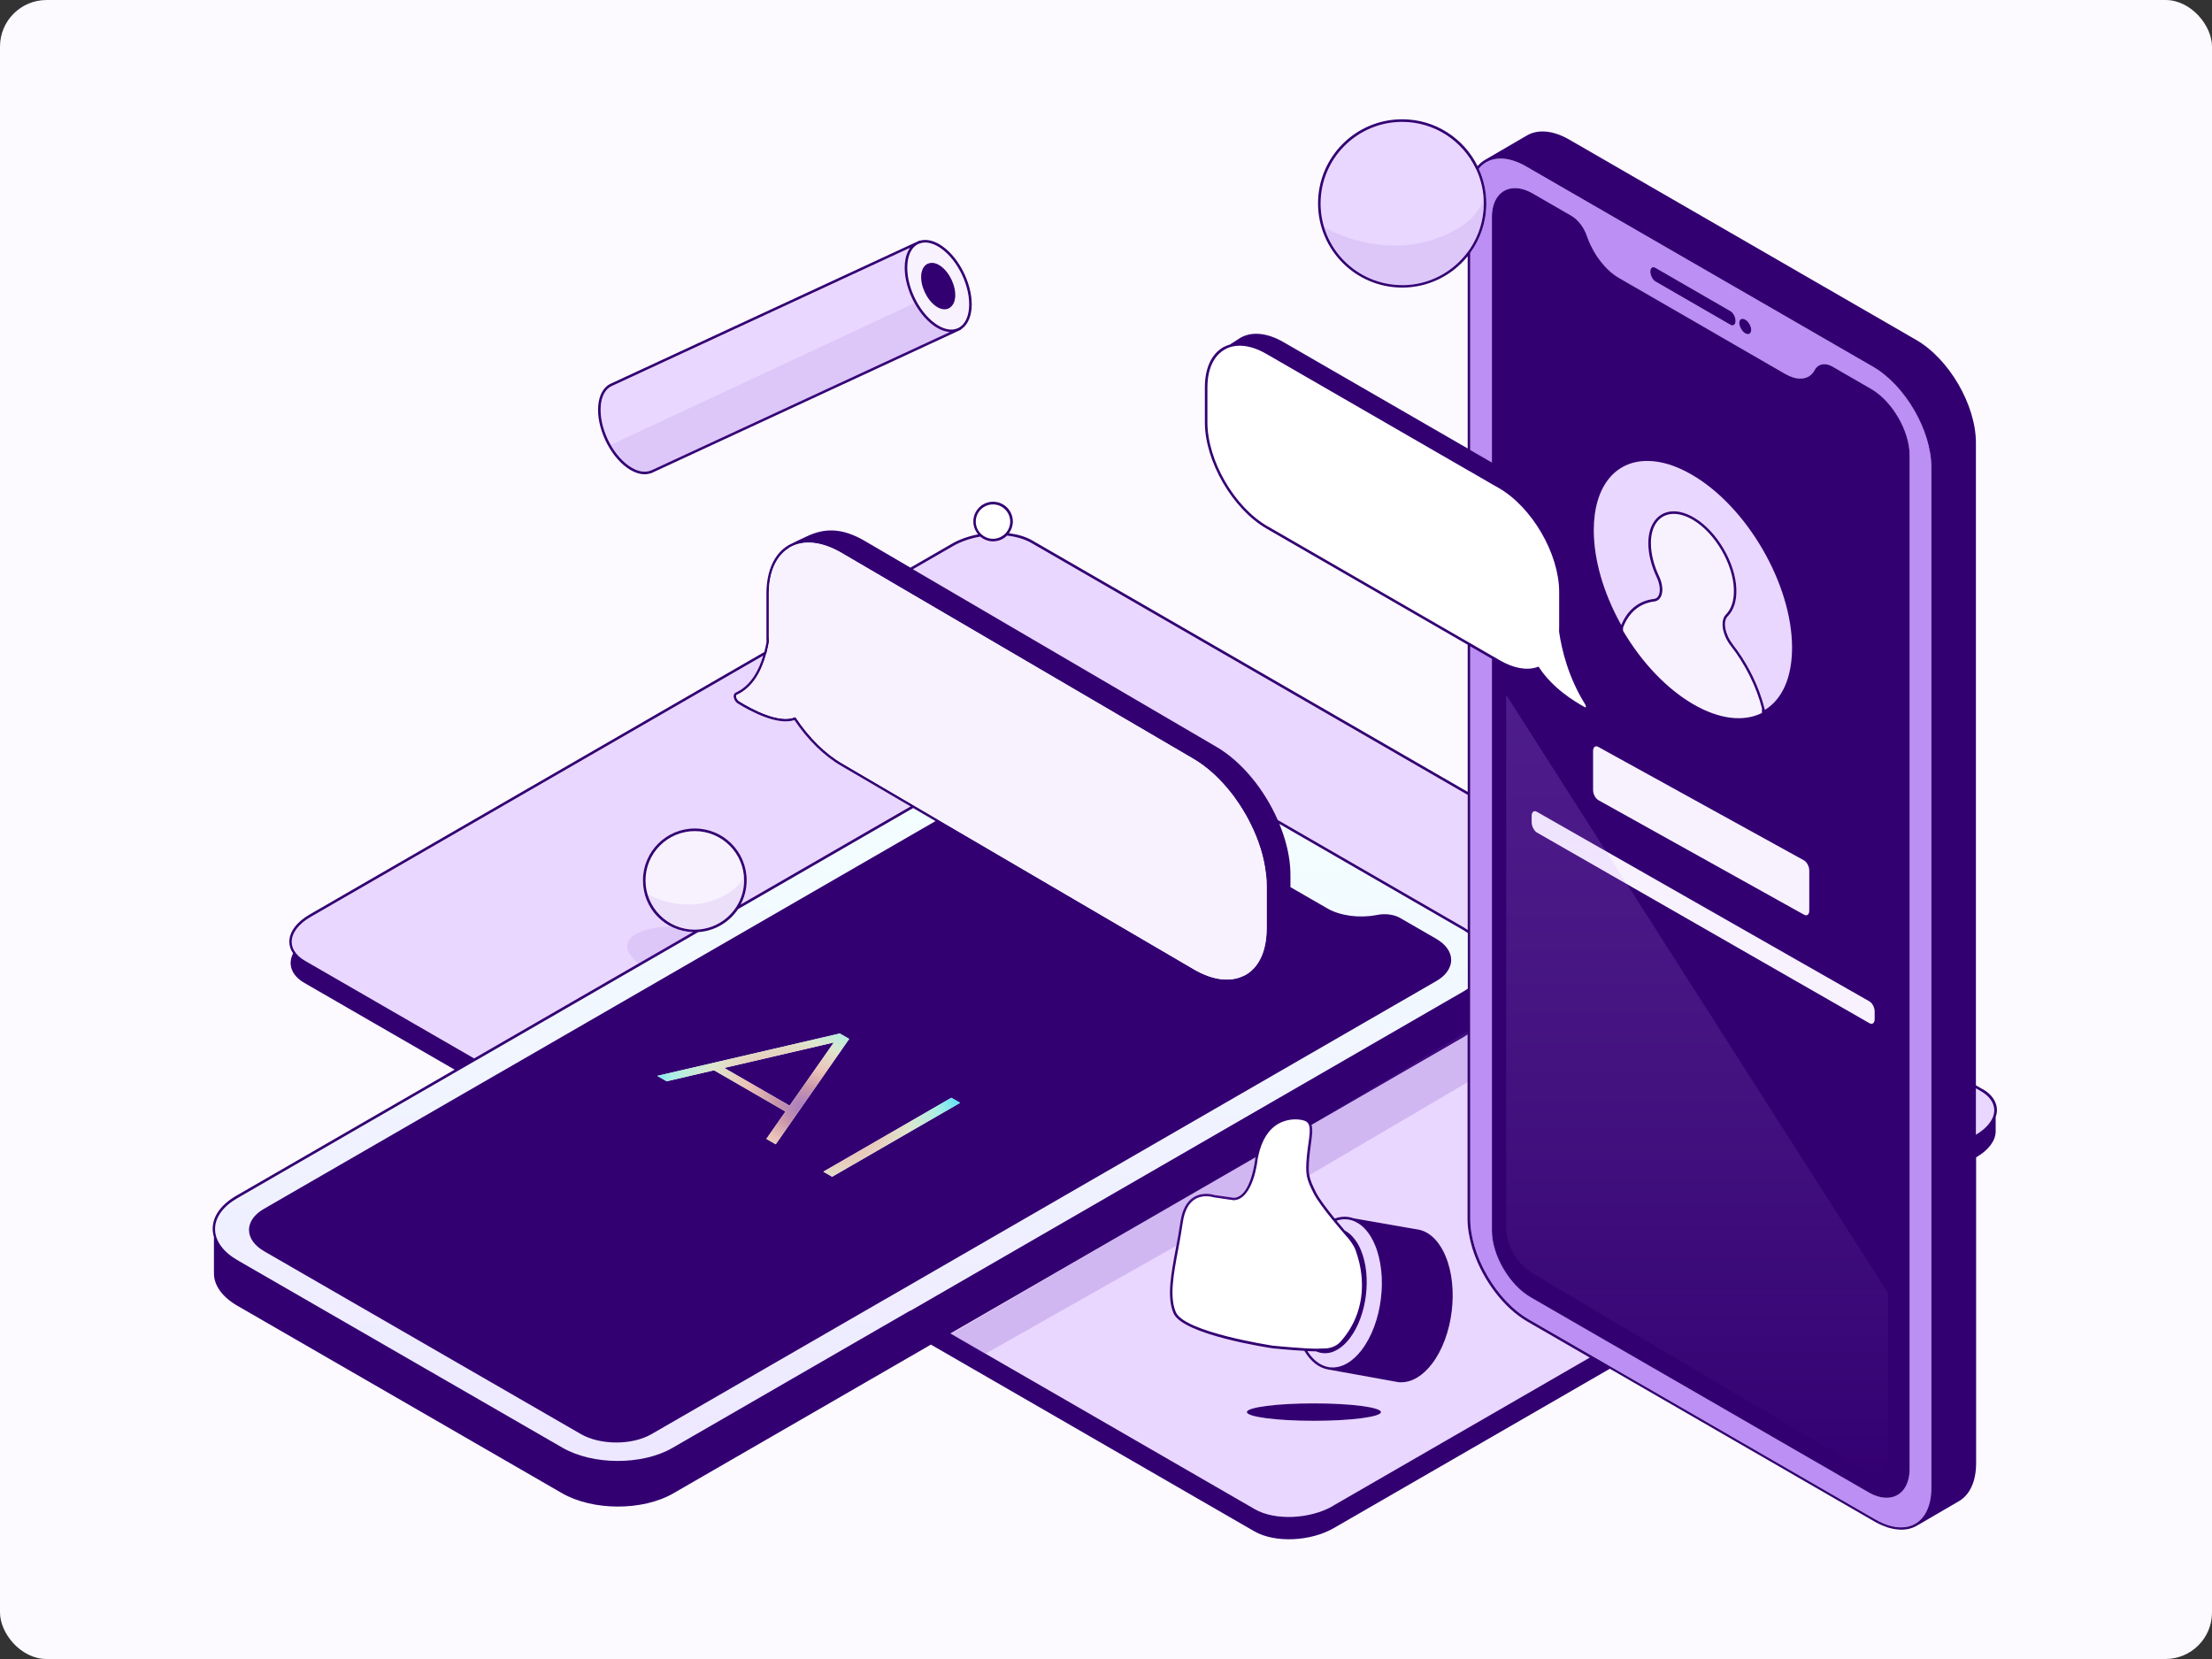 <svg width="760" height="570" viewBox="0 0 760 570" fill="none" xmlns="http://www.w3.org/2000/svg">
<rect x="0" y="0" width="760" height="570" fill="#333333" stroke="none"/>
<rect width="760" height="570" rx="16" fill="#FCFAFF"/>
<g clip-path="url(#clip0_262_175)">
<path d="M526.25 280.295V282.587C526.25 283.567 526.687 284.67 527.335 285.405C527.562 285.667 527.807 285.877 528.052 286.035L579.853 315.732L642.292 351.537C643.29 352.115 644.095 351.502 644.095 350.172V347.495C644.095 346.165 643.29 344.625 642.292 344.047L528.052 278.93C527.055 278.352 526.25 278.965 526.25 280.295Z" fill="#F8F2FF"/>
<path d="M547.354 271.457C547.354 272.787 548.159 274.327 549.157 274.905L619.822 314.262C620.819 314.84 621.624 314.227 621.624 312.897V299.055C621.624 297.725 620.819 296.185 619.822 295.608L549.157 256.635C548.159 256.057 547.354 256.67 547.354 258V271.457Z" fill="#F8F2FF"/>
<path d="M438.995 281.73L502.887 318.62C503.377 318.9 503.815 319.197 504.252 319.495V273.103L354.277 186.512C351.967 185.182 349.097 184.36 345.965 184.027C344.74 185.252 343.043 186.005 341.17 186.005C339.49 186.005 337.967 185.375 336.777 184.36C333.4 184.955 330.145 186.057 327.363 187.65L313.625 195.577L417.767 256.512C426.605 261.622 434.393 271.265 438.978 281.73H438.995Z" fill="#E9D7FF"/>
<path d="M592.978 211.135C594.815 209.315 595.848 206.305 595.708 202.332C595.393 193.67 589.32 183.31 581.918 178.778C579.45 177.273 577.123 176.555 575.058 176.555C570.403 176.555 567.2 180.247 567.2 186.617C567.2 190.275 568.25 194.265 570.018 198.01C572.048 202.28 571.243 206.323 568.355 206.655C563.403 207.233 559.588 210.4 557.628 215.632V216.717C564.155 227.778 572.748 236.755 581.865 242.022C590.668 247.097 598.98 248.147 605.35 244.963V243.475C603.425 235.915 599.61 228.25 594.605 221.88C591.63 218.082 590.895 213.182 592.943 211.153L592.978 211.135Z" fill="#F8F2FF"/>
<path d="M216.045 160.07C218.845 162.03 221.557 162.59 223.727 161.627L224.112 161.452L326.347 114.115C324.615 114.01 322.76 113.31 320.887 111.98C314.692 107.622 310.212 97.998 310.895 90.525C311.087 88.338 311.717 86.517 312.697 85.153L210.672 132.42L210.252 132.612C208.082 133.592 206.717 136.007 206.402 139.402C205.755 146.612 210.077 155.87 216.027 160.07H216.045Z" fill="#E9D7FF"/>
<path d="M321.396 111.245C324.161 113.187 326.856 113.747 328.991 112.82C329.026 112.802 329.079 112.785 329.114 112.767C329.201 112.732 329.289 112.662 329.376 112.627C329.499 112.557 329.639 112.487 329.761 112.417C331.529 111.262 332.631 109.04 332.911 106.012C333.559 98.802 329.236 89.545 323.286 85.345C321.396 84.015 319.524 83.332 317.844 83.332C317.336 83.332 316.846 83.42 316.374 83.543C316.234 83.578 316.094 83.63 315.954 83.683C315.814 83.735 315.674 83.752 315.534 83.823C313.399 84.82 312.051 87.218 311.754 90.595C311.106 97.805 315.429 107.062 321.379 111.262L321.396 111.245ZM316.496 94.445C316.671 92.555 317.459 91.207 318.701 90.612C318.701 90.612 318.719 90.612 318.736 90.595C318.859 90.543 318.999 90.525 319.121 90.49C319.261 90.438 319.401 90.403 319.541 90.368C320.644 90.175 321.904 90.507 323.164 91.4C326.261 93.57 328.501 98.4 328.169 102.127C328.029 103.667 327.469 104.84 326.576 105.54C326.454 105.627 326.331 105.715 326.209 105.785C326.104 105.837 326.034 105.925 325.929 105.977C325.894 105.977 325.859 105.995 325.824 106.012C325.421 106.187 324.984 106.275 324.529 106.275C323.566 106.275 322.534 105.907 321.484 105.172C318.386 103.002 316.146 98.172 316.479 94.445H316.496Z" fill="#F8F2FF"/>
<path d="M504.707 85.993C504.847 85.782 505.005 85.573 505.145 85.362C508.084 80.935 509.8 75.615 509.8 69.91C509.8 65.955 508.959 62.193 507.489 58.78C507.419 58.623 507.332 58.465 507.262 58.307C507.192 58.167 507.122 58.028 507.052 57.87C502.537 48.42 492.912 41.858 481.764 41.858C466.294 41.858 453.729 54.44 453.729 69.892C453.729 85.345 466.312 97.927 481.764 97.927C490.987 97.927 499.16 93.43 504.27 86.535C504.41 86.343 504.567 86.15 504.707 85.957V85.993Z" fill="#E9D7FF"/>
<path d="M504.707 220.777L505.145 221.022L512.582 225.327L513.02 225.572L513.457 225.817L515.417 226.955C520.107 229.667 524.675 230.455 528.262 229.177L528.595 229.055L528.787 229.335C533.32 236.265 540.6 240.867 544.537 243.002C544.66 243.072 544.782 243.09 544.8 243.055C544.887 242.932 544.922 242.512 544.572 241.952C538.85 232.765 536.557 223.297 535.647 216.997C535.665 216.42 535.682 215.93 535.682 215.422V203.417C535.682 190.31 526.39 174.298 514.962 167.7L513.44 166.825L513.002 166.58L512.565 166.335L505.127 162.03L504.69 161.785L504.252 161.54L435.11 121.622C429.632 118.455 424.505 117.93 420.69 120.135C420.585 120.205 420.497 120.275 420.375 120.345C416.805 122.602 414.827 127.117 414.827 133.155V145.16C414.827 158.267 424.12 174.28 435.547 180.877L504.252 220.55L504.69 220.795L504.707 220.777Z" fill="white"/>
<path d="M605.805 241.707C605.962 242.25 606.102 242.775 606.242 243.317C606.295 243.51 606.347 243.702 606.4 243.895C612.42 240.202 615.727 232.66 615.727 222.51C615.727 200.705 600.257 174.035 581.235 163.045C575.845 159.93 570.717 158.355 565.975 158.355C560.55 158.355 555.982 160.472 552.762 164.497C549.402 168.697 547.617 174.805 547.617 182.155C547.617 192.182 550.872 203.505 556.787 214.25C556.875 214.407 556.945 214.565 557.032 214.722C557.085 214.582 557.155 214.46 557.225 214.32C557.365 214.005 557.505 213.707 557.662 213.392C559.885 209 563.56 206.322 568.285 205.762C568.967 205.675 569.475 205.325 569.825 204.695C570.612 203.26 570.402 200.775 569.247 198.36C567.34 194.335 566.342 190.275 566.342 186.6C566.342 179.95 569.772 175.662 575.075 175.662C577.367 175.662 579.835 176.45 582.39 178.025C590.02 182.697 596.267 193.372 596.6 202.297C596.757 206.392 595.725 209.665 593.607 211.747C591.875 213.462 592.68 217.925 595.34 221.32C599.82 227.042 603.285 233.622 605.385 240.237C605.542 240.727 605.682 241.2 605.822 241.69L605.805 241.707Z" fill="#E9D7FF"/>
<path d="M337.478 183.8C337.636 183.94 337.793 184.062 337.968 184.185C338.896 184.78 339.981 185.147 341.171 185.147C342.501 185.147 343.726 184.692 344.723 183.94C344.898 183.817 345.056 183.677 345.213 183.537C345.353 183.415 345.458 183.275 345.581 183.152C346.508 182.102 347.086 180.737 347.086 179.232C347.086 175.96 344.426 173.317 341.171 173.317C337.916 173.317 335.256 175.977 335.256 179.232C335.256 180.895 335.938 182.382 337.041 183.467C337.181 183.59 337.321 183.712 337.478 183.817V183.8Z" fill="white"/>
<path d="M643.501 125.98L524.326 57.17C521.264 55.403 518.236 54.475 515.559 54.475C512.426 54.475 509.871 55.735 508.069 57.975C509.731 61.615 510.676 65.657 510.676 69.927C510.676 76.28 508.611 82.125 505.146 86.885V154.627L512.584 158.932V74.582C512.584 68.545 515.699 64.66 520.511 64.66C522.454 64.66 524.554 65.29 526.706 66.532L539.884 74.145C542.211 75.493 544.259 78.153 545.239 81.11C545.344 81.442 545.484 81.757 545.606 82.073C547.724 87.743 551.801 92.94 556.229 95.495L613.366 128.482C615.186 129.532 616.989 130.092 618.581 130.092C620.786 130.092 622.501 129.06 623.534 127.1C623.534 127.1 623.534 127.1 623.534 127.082C624.216 125.84 625.371 125.14 626.789 125.14C627.716 125.14 628.696 125.437 629.694 126.015L642.871 133.627C650.186 137.845 656.119 148.1 656.119 156.465V504.645C656.119 510.682 653.004 514.567 648.191 514.567C646.249 514.567 644.149 513.937 641.996 512.695L560.831 465.83L554.951 462.435L554.514 462.19L554.076 461.945L525.831 445.635C518.516 441.417 512.584 431.162 512.584 422.78V226.342L505.146 222.037V418.667C505.146 431.355 514.141 446.86 525.219 453.247L547.164 465.917L547.601 466.162L548.039 466.407L553.919 469.802L644.394 522.04C647.456 523.807 650.484 524.735 653.161 524.735C659.584 524.735 663.574 519.52 663.574 511.12V160.56C663.574 147.872 654.579 132.367 643.501 125.98ZM596.111 111.227C595.814 111.805 595.236 111.98 594.554 111.595L568.776 96.72C568.094 96.335 567.534 95.478 567.236 94.567C567.097 94.165 567.009 93.745 567.009 93.343C567.009 92.047 567.796 91.435 568.776 92.013L594.554 106.887C595.534 107.447 596.321 108.97 596.321 110.265C596.321 110.667 596.234 110.982 596.111 111.227ZM601.449 114.325C601.099 114.885 600.416 115.007 599.629 114.552C598.841 114.097 598.159 113.17 597.826 112.225C597.669 111.805 597.564 111.385 597.564 111C597.564 109.687 598.491 109.162 599.629 109.827C600.766 110.492 601.694 112.085 601.694 113.38C601.694 113.765 601.606 114.08 601.449 114.325Z" fill="#BB8FF3"/>
<path d="M523.188 453.037C515.383 447.84 508.785 438.355 505.88 428.748C505.355 427.05 504.953 425.335 504.69 423.637C504.428 421.94 504.27 420.277 504.27 418.667V355.44C503.815 355.755 503.343 356.07 502.835 356.367L493.753 361.617L450.685 386.485C451.175 388.112 450.843 390.44 450.475 393.1C450.283 394.43 450.09 395.795 449.968 397.265C449.408 403.495 449.723 404.615 452.173 409.602C453.258 411.79 455.953 415.342 458.648 418.65C460.153 418.107 461.693 417.915 463.233 418.107C463.88 418.195 464.51 418.37 465.14 418.58L486.7 422.342C490.865 422.85 494.435 426.122 496.728 431.582C501.33 442.555 499.248 459.127 492.108 468.525C488.94 472.69 485.195 474.93 481.468 474.93C481.1 474.93 480.715 474.912 480.348 474.86H480.33L456.828 470.608C456.828 470.608 456.828 470.608 456.81 470.608C456.775 470.608 456.758 470.608 456.74 470.608L456.425 470.555C453.188 469.995 450.353 467.755 448.218 464.132C443.388 463.852 437.63 463.292 437.28 463.257C436.003 463.065 406.305 458.585 403.225 451.147C400.933 445.617 402.368 437.987 404.013 429.15C404.573 426.14 405.15 423.042 405.605 419.892C406.2 415.71 407.758 412.822 410.208 411.317C413.498 409.305 417.155 410.53 417.295 410.582L423.998 411.545C429.895 411.265 431.313 398.297 431.313 398.175C431.348 397.982 431.4 397.807 431.435 397.632L326.61 458.147L431.19 518.522C438.068 522.495 450.143 521.988 458.088 517.385L546.34 466.442L524.833 454.017C524.308 453.702 523.783 453.387 523.258 453.037H523.188ZM451.438 488.177C438.715 488.177 428.408 486.83 428.408 485.185C428.408 483.54 438.715 482.192 451.438 482.192C464.16 482.192 474.468 483.54 474.468 485.185C474.468 486.83 464.16 488.177 451.438 488.177Z" fill="#E9D7FF"/>
<path d="M215.747 333.162L238.077 320.265C228.54 319.932 220.909 312.11 220.909 302.485C220.909 292.86 228.889 284.67 238.724 284.67C248.559 284.67 256.539 292.65 256.539 302.485C256.539 305.495 255.787 308.312 254.474 310.797L312.872 277.092L289.037 263.145C283.209 259.785 277.505 254.202 272.954 247.43C267.18 249.302 258.307 244.665 253.477 241.707C252.532 241.13 252.025 239.922 252.077 239.1C252.112 238.575 252.357 238.19 252.759 237.997C257.887 235.67 260.687 230.42 262.227 225.275L106.704 315.067C102.592 317.447 100.229 320.562 100.229 323.625C100.229 324.727 100.562 325.777 101.139 326.757C101.892 328.017 103.099 329.155 104.744 330.1L162.914 363.682L215.764 333.18L215.747 333.162Z" fill="#E9D7FF"/>
<path d="M680.67 374.953L678.885 373.92V389.863C682.892 387.5 685.185 384.438 685.185 381.428C685.185 381.358 685.185 381.287 685.167 381.2C685.08 378.785 683.487 376.58 680.67 374.953Z" fill="#E9D7FF"/>
<path d="M502.608 340.705C503.203 340.372 503.746 340.005 504.271 339.655V320.527C503.711 320.125 503.116 319.74 502.468 319.372L439.538 283.042C441.498 287.82 442.793 292.72 443.196 297.41C443.283 298.477 443.336 299.527 443.336 300.56V304.76L456.076 312.11C460.416 314.612 466.856 315.487 472.631 314.402C472.806 314.367 472.981 314.35 473.138 314.315C475.851 313.755 478.948 314.157 481.013 315.347L493.351 322.47C496.711 324.412 498.566 327.02 498.566 329.802C498.566 330.695 498.356 331.552 497.988 332.392C497.218 334.142 495.678 335.752 493.438 337.047L457.353 357.872L305.121 445.775L304.683 446.02L304.246 446.265L298.366 449.66L223.833 492.692C220.508 494.617 216.133 495.58 211.741 495.58C207.348 495.58 202.868 494.6 199.491 492.657L90.728 429.867C87.368 427.925 85.513 425.317 85.513 422.535C85.513 421.59 85.741 420.68 86.143 419.805C86.931 418.107 88.453 416.567 90.641 415.307L164.736 372.52L170.616 369.125L171.053 368.88L171.491 368.635L230.343 334.65L321.396 282.08L313.713 277.582L253.548 312.32C250.556 316.817 245.568 319.845 239.863 320.212L217.218 333.285L163.756 364.155L163.318 364.4L162.881 364.645L157.001 368.04L81.488 411.65C76.571 414.485 73.858 418.247 73.858 422.237C73.858 422.29 73.858 422.342 73.858 422.395C73.928 426.367 76.676 430.112 81.611 432.965L193.173 497.383C203.638 503.42 220.596 503.455 230.991 497.47L306.066 454.122L311.946 450.727L312.383 450.482L312.821 450.237L470.461 359.22L502.556 340.687L502.608 340.705Z" fill="url(#paint0_linear_262_175)"/>
<path d="M238.744 285.545C229.399 285.545 221.804 293.14 221.804 302.485C221.804 311.83 229.399 319.425 238.744 319.425C239.041 319.425 239.339 319.39 239.636 319.373C239.969 319.373 240.301 319.337 240.634 319.302C241.036 319.25 241.439 319.197 241.824 319.127C245.709 318.41 249.139 316.362 251.606 313.475C251.869 313.177 252.096 312.862 252.341 312.547C252.551 312.267 252.761 311.987 252.954 311.69C254.686 309.03 255.701 305.88 255.701 302.467C255.701 293.122 248.106 285.527 238.761 285.527L238.744 285.545Z" fill="#F8F2FF"/>
<path d="M463.827 423.987C463.95 424.092 464.09 424.215 464.212 424.337C464.335 424.46 464.457 424.6 464.597 424.74C465.735 425.93 466.75 427.487 467.572 429.447C471.352 438.46 469.655 452.04 463.775 459.775C462.042 462.05 460.152 463.537 458.227 464.325C458.07 464.395 457.912 464.465 457.755 464.517C457.597 464.57 457.44 464.605 457.3 464.64C455.567 465.13 453.835 465.007 452.225 464.29C451.35 464.29 450.317 464.255 449.197 464.202C451.157 467.3 453.66 469.207 456.495 469.697C456.617 469.715 456.74 469.767 456.862 469.767C456.88 469.767 456.915 469.767 456.932 469.767C457.072 469.785 457.23 469.767 457.37 469.785C461.01 470.03 464.72 467.93 467.87 463.765C474.852 454.577 476.882 438.407 472.385 427.68C470.687 423.62 468.255 420.872 465.42 419.63C465.28 419.577 465.14 419.525 465 419.472C464.86 419.42 464.72 419.35 464.58 419.297C464.09 419.14 463.6 419.017 463.092 418.965C462.742 418.912 462.375 418.895 462.025 418.895C461.08 418.895 460.152 419.07 459.207 419.367C460.205 420.575 461.185 421.73 462.06 422.762C462.672 423.077 463.267 423.48 463.827 423.97V423.987Z" fill="#E9D7FF"/>
<path d="M449.583 392.978C449.968 390.265 450.195 388.27 449.88 386.94C449.67 386.082 449.25 385.505 448.463 385.19C446.713 384.49 442.845 384.14 439.363 386.1C435.88 388.06 433.553 391.735 432.398 397.055C432.31 397.475 432.205 397.878 432.135 398.298C432.083 398.84 430.63 412.105 423.91 412.42L417.05 411.423C417.05 411.423 415.895 411.055 414.443 411.055C413.288 411.055 411.905 411.282 410.61 412.07C408.388 413.435 406.97 416.113 406.428 420.015C405.973 423.183 405.395 426.298 404.835 429.308C403.208 438.005 401.808 445.53 403.995 450.815C406.883 457.797 437.053 462.348 437.35 462.4C437.42 462.4 442.88 462.96 447.658 463.24C447.833 463.24 448.008 463.258 448.165 463.275C448.34 463.275 448.515 463.293 448.69 463.31C449.39 463.345 450.055 463.38 450.685 463.397C451.91 463.432 452.978 463.432 453.695 463.397L455.638 463.328C456.32 463.31 456.968 463.153 457.598 462.943C457.755 462.89 457.913 462.838 458.07 462.785C458.228 462.715 458.385 462.662 458.543 462.575C459.33 462.19 460.048 461.665 460.625 461.017C462.76 458.62 464.475 455.943 465.7 453.055C469.778 443.483 467.485 434.19 465.753 429.5C465.403 428.538 464.878 427.68 464.283 426.84C464.16 426.665 464.055 426.507 463.915 426.35C463.793 426.193 463.705 426.017 463.565 425.877C463.565 425.877 463.565 425.878 463.565 425.86C462.76 424.933 461.64 423.655 460.415 422.203C459.768 421.433 459.068 420.61 458.385 419.752C458.298 419.647 458.21 419.525 458.105 419.42C458 419.298 457.913 419.175 457.808 419.07C455.13 415.78 452.47 412.245 451.385 410.04C448.865 404.948 448.515 403.653 449.093 397.23C449.233 395.725 449.425 394.29 449.618 393.012L449.583 392.978Z" fill="white"/>
<path d="M681.107 374.182L678.885 372.905V152.143C678.885 139.158 669.697 123.338 658.375 116.793L539.2 47.983C533.53 44.71 528.385 44.377 524.675 46.513L510.29 54.895C510.29 54.895 510.22 54.947 510.185 54.965C509.765 55.21 509.38 55.472 508.995 55.77C508.96 55.805 508.907 55.84 508.872 55.875C508.54 56.155 508.225 56.453 507.927 56.785C507.84 56.873 507.752 56.977 507.665 57.083C502.94 47.545 493.14 40.983 481.765 40.983C465.787 40.983 452.855 53.932 452.855 69.892C452.855 85.853 465.805 98.802 481.765 98.802C490.865 98.802 498.967 94.585 504.27 88.022V154.085L441.007 117.563C434.725 113.923 429.072 113.853 425.24 116.67L422.58 118.368C421.775 118.613 421.005 118.91 420.27 119.313C416.21 121.658 413.97 126.558 413.97 133.103V145.108C413.97 158.478 423.472 174.858 435.127 181.595L504.27 221.513V272.07L354.732 185.725C352.475 184.413 349.675 183.59 346.647 183.205C347.487 182.085 347.995 180.703 347.995 179.18C347.995 175.435 344.95 172.39 341.205 172.39C337.46 172.39 334.415 175.435 334.415 179.18C334.415 180.878 335.062 182.4 336.077 183.59C332.805 184.22 329.655 185.305 326.977 186.863L312.82 195.035L297.017 185.795C289.37 181.368 283.332 181.298 276.945 184.413C276.035 184.85 273.357 186.058 271.222 187.16C271.135 187.213 271.03 187.248 270.942 187.3C270.907 187.318 270.89 187.353 270.855 187.37C266.007 190.24 263.33 196.155 263.33 204.03V218.678C263.33 219.308 263.33 219.955 263.382 220.498C263.19 221.635 262.927 222.808 262.612 224.015L106.32 314.245C101.927 316.783 99.407 320.178 99.407 323.555C99.407 324.973 99.845 326.32 100.702 327.562C98.83 331.238 100.055 335.105 104.587 337.712L156.212 367.515L81.137 410.863C75.94 413.873 73.07 417.898 73.07 422.203C73.07 423.148 73.227 424.092 73.507 425.003V437.533C73.525 441.522 76.202 445.53 81.505 448.592L193.067 513.01C203.672 519.135 220.787 519.17 231.322 513.098L319.855 461.98L430.98 526.135C437.98 530.178 450.23 529.67 458.315 524.998L553.112 470.275L644.025 522.758C644.41 522.985 644.795 523.195 645.18 523.388C645.565 523.58 645.932 523.755 646.317 523.93C646.562 524.035 646.807 524.123 647.052 524.228C647.56 524.438 648.05 524.63 648.54 524.788C648.82 524.875 649.082 524.945 649.362 525.015C649.8 525.138 650.255 525.243 650.675 525.313C650.955 525.365 651.217 525.4 651.497 525.435C651.917 525.488 652.337 525.523 652.74 525.54C652.897 525.54 653.072 525.575 653.23 525.575C653.352 525.575 653.492 525.575 653.615 525.558C653.755 525.558 653.895 525.558 654.035 525.54C654.49 525.505 654.927 525.453 655.365 525.383C655.435 525.383 655.505 525.383 655.557 525.348C656.047 525.243 656.52 525.103 656.975 524.945C657.08 524.91 657.185 524.858 657.29 524.823C657.657 524.683 658.025 524.508 658.357 524.315C658.41 524.28 658.48 524.263 658.55 524.228L672.935 515.845C676.662 513.745 678.955 509.178 678.955 502.685V397.632H678.99C683.365 395.077 685.622 391.858 685.675 388.795V383.825C685.955 383.02 686.112 382.197 686.112 381.392C686.112 378.575 684.362 376.003 681.16 374.165L681.107 374.182ZM481.765 97.963C466.295 97.963 453.73 85.38 453.73 69.927C453.73 54.475 466.295 41.875 481.765 41.875C492.912 41.875 502.537 48.438 507.052 57.888C507.122 58.028 507.192 58.167 507.262 58.325C507.332 58.483 507.42 58.64 507.49 58.797C508.977 62.21 509.8 65.972 509.8 69.927C509.8 75.632 508.085 80.935 505.145 85.38C505.005 85.59 504.847 85.8 504.707 86.01C504.567 86.203 504.41 86.395 504.27 86.588C499.16 93.483 490.987 97.98 481.765 97.98V97.963ZM435.565 180.86C424.137 174.263 414.845 158.233 414.845 145.143V133.138C414.845 127.1 416.822 122.585 420.392 120.328C420.497 120.258 420.585 120.17 420.707 120.118C424.522 117.913 429.65 118.438 435.127 121.605L504.27 161.523L504.707 161.768L505.145 162.013L512.582 166.318L513.02 166.563L513.457 166.808L514.98 167.683C526.407 174.28 535.7 190.31 535.7 203.4V215.405C535.7 215.913 535.7 216.403 535.665 216.98C536.575 223.298 538.867 232.748 544.59 241.935C544.922 242.478 544.905 242.915 544.817 243.038C544.782 243.073 544.677 243.038 544.555 242.985C540.617 240.85 533.32 236.248 528.805 229.318L528.612 229.038L528.28 229.16C524.692 230.438 520.125 229.65 515.435 226.938L513.475 225.8L513.037 225.555L512.6 225.31L505.162 221.005L504.725 220.76L504.287 220.515L435.582 180.843L435.565 180.86ZM595.322 221.338C592.662 217.943 591.857 213.48 593.59 211.765C595.69 209.683 596.74 206.41 596.582 202.315C596.25 193.373 590.002 182.715 582.372 178.043C579.817 176.485 577.367 175.68 575.057 175.68C569.755 175.68 566.325 179.985 566.325 186.618C566.325 190.293 567.322 194.37 569.23 198.378C570.367 200.793 570.595 203.278 569.807 204.713C569.457 205.343 568.932 205.71 568.267 205.78C563.525 206.34 559.867 209.018 557.645 213.41C557.487 213.708 557.347 214.023 557.207 214.338C557.155 214.478 557.067 214.6 557.015 214.74C556.927 214.583 556.857 214.425 556.77 214.268C550.855 203.523 547.6 192.2 547.6 182.173C547.6 174.805 549.385 168.698 552.745 164.515C555.965 160.49 560.55 158.373 565.957 158.373C570.7 158.373 575.827 159.948 581.217 163.063C600.24 174.053 615.71 200.723 615.71 222.528C615.71 232.678 612.402 240.203 606.382 243.913C606.33 243.72 606.277 243.528 606.225 243.335C606.085 242.793 605.945 242.268 605.787 241.725C605.647 241.235 605.507 240.763 605.35 240.273C603.25 233.658 599.785 227.078 595.305 221.355L595.322 221.338ZM605.367 243.475V244.963C598.997 248.13 590.685 247.098 581.882 242.023C572.782 236.773 564.172 227.778 557.645 216.718V215.633C559.605 210.4 563.42 207.25 568.372 206.655C571.26 206.323 572.047 202.28 570.035 198.01C568.267 194.265 567.217 190.275 567.217 186.618C567.217 180.23 570.42 176.555 575.075 176.555C577.122 176.555 579.467 177.273 581.935 178.778C589.337 183.31 595.392 193.67 595.725 202.333C595.865 206.305 594.832 209.298 592.995 211.135C590.947 213.165 591.682 218.083 594.657 221.863C599.645 228.25 603.477 235.898 605.402 243.458L605.367 243.475ZM549.157 256.635L619.822 295.608C620.82 296.185 621.625 297.725 621.625 299.055V312.897C621.625 314.228 620.82 314.84 619.822 314.262L549.157 274.905C548.16 274.328 547.355 272.788 547.355 271.458V258C547.355 256.67 548.16 256.058 549.157 256.635ZM642.292 344.048C643.29 344.625 644.095 346.165 644.095 347.495V350.173C644.095 351.503 643.29 352.115 642.292 351.538L579.852 315.733L528.052 286.035C527.79 285.895 527.545 285.668 527.335 285.405C526.705 284.67 526.25 283.568 526.25 282.588V280.295C526.25 278.965 527.055 278.353 528.052 278.93L642.292 344.048ZM335.255 179.215C335.255 175.943 337.915 173.3 341.17 173.3C344.425 173.3 347.085 175.96 347.085 179.215C347.085 180.72 346.507 182.085 345.58 183.135C345.457 183.275 345.335 183.398 345.212 183.52C345.055 183.66 344.897 183.8 344.722 183.923C343.725 184.675 342.5 185.13 341.17 185.13C339.997 185.13 338.895 184.78 337.967 184.168C337.792 184.063 337.635 183.923 337.477 183.783C337.337 183.66 337.18 183.555 337.04 183.433C335.937 182.365 335.255 180.86 335.255 179.198V179.215ZM327.38 187.65C330.145 186.058 333.417 184.955 336.795 184.36C337.985 185.375 339.507 186.005 341.187 186.005C343.06 186.005 344.757 185.253 345.982 184.028C349.097 184.36 351.985 185.2 354.295 186.513L504.27 273.103V319.495C503.832 319.198 503.395 318.9 502.905 318.62L439.012 281.73C434.427 271.265 426.64 261.623 417.802 256.513L313.66 195.578L327.397 187.65H327.38ZM263.295 224.645C263.347 224.453 263.4 224.243 263.452 224.05C263.505 223.858 263.557 223.648 263.592 223.455C263.82 222.475 264.03 221.513 264.187 220.585C264.152 219.955 264.135 219.325 264.135 218.713V204.065C264.135 196.768 266.497 191.29 270.767 188.473C270.96 188.35 271.135 188.193 271.327 188.07C276.017 185.358 282.3 186.005 289.02 189.89L305.26 199.393L305.697 199.655L306.135 199.918L409.84 260.608C414.687 263.408 419.202 267.607 423.052 272.542C423.297 272.857 423.542 273.155 423.77 273.47C423.98 273.75 424.19 274.048 424.4 274.345C428.197 279.613 431.242 285.598 433.097 291.635C433.955 294.418 434.55 297.2 434.865 299.913C434.882 300.087 434.917 300.28 434.935 300.455C434.952 300.63 434.987 300.823 435.005 300.998C435.11 302.1 435.162 303.202 435.162 304.288V318.935C435.162 326.565 432.607 332.235 427.97 334.913C427.672 335.087 427.357 335.193 427.06 335.333C422.475 337.485 416.577 336.733 410.277 333.092L323.145 282.115L322.707 281.853L322.27 281.59L314.587 277.093L314.15 276.83L313.712 276.568L289.44 262.358C283.647 259.015 277.96 253.415 273.462 246.625L273.27 246.328L272.937 246.45C267.512 248.48 258.675 243.843 253.897 240.903C253.267 240.518 252.882 239.66 252.917 239.1C252.917 238.96 252.952 238.803 253.075 238.75C258.78 236.16 261.72 230.245 263.242 224.61L263.295 224.645ZM268.527 381.113L245.322 367.725L229.03 371.505L225.81 369.65L288.53 355.09L291.75 356.945L276.017 379.52L266.515 393.152L263.295 391.298L269.875 381.9L268.51 381.113H268.527ZM326.872 377.175L329.882 378.908L285.905 404.3L282.895 402.568L326.872 377.175ZM104.745 330.083C103.117 329.138 101.91 328 101.14 326.74C100.545 325.76 100.23 324.71 100.23 323.608C100.23 320.545 102.592 317.43 106.705 315.05L262.227 225.258C260.705 230.403 257.905 235.653 252.76 237.98C252.357 238.173 252.112 238.558 252.077 239.083C252.025 239.905 252.532 241.113 253.477 241.69C258.307 244.665 267.18 249.285 272.955 247.413C277.505 254.185 283.192 259.768 289.037 263.128L312.872 277.075L254.475 310.78C255.787 308.295 256.54 305.46 256.54 302.467C256.54 292.633 248.56 284.652 238.725 284.652C228.89 284.652 220.91 292.633 220.91 302.467C220.91 312.303 228.54 319.915 238.077 320.248L215.747 333.145L162.897 363.647L104.727 330.065L104.745 330.083ZM252.935 311.69C252.742 311.987 252.532 312.267 252.322 312.548C252.095 312.862 251.85 313.177 251.587 313.475C249.12 316.362 245.69 318.41 241.805 319.128C241.42 319.197 241.017 319.267 240.615 319.302C240.282 319.337 239.95 319.355 239.617 319.373C239.32 319.373 239.022 319.425 238.725 319.425C229.38 319.425 221.785 311.83 221.785 302.485C221.785 293.14 229.38 285.545 238.725 285.545C248.07 285.545 255.665 293.14 255.665 302.485C255.665 305.88 254.65 309.048 252.917 311.708L252.935 311.69ZM312.872 450.238L312.435 450.483L311.997 450.728L306.117 454.123L231.042 497.47C220.647 503.473 203.69 503.438 193.225 497.383L81.645 433C76.692 430.147 73.962 426.403 73.892 422.43C73.892 422.378 73.892 422.325 73.892 422.272C73.892 418.283 76.605 414.52 81.522 411.685L157.035 368.075L162.915 364.68L163.352 364.435L163.79 364.19L217.252 333.32L239.897 320.248C245.602 319.88 250.59 316.835 253.582 312.355L313.747 277.618L321.43 282.115L230.377 334.685L171.525 368.67L171.087 368.915L170.65 369.16L164.77 372.555L90.675 415.342C88.487 416.603 86.982 418.142 86.177 419.84C85.775 420.715 85.547 421.625 85.547 422.57C85.547 425.352 87.402 427.96 90.762 429.902L199.525 492.693C202.902 494.652 207.347 495.615 211.775 495.615C216.202 495.615 220.542 494.653 223.867 492.728L298.4 449.695L304.28 446.3L304.717 446.055L305.155 445.81L457.387 357.908L493.472 337.083C495.712 335.788 497.252 334.195 498.022 332.427C498.39 331.587 498.6 330.73 498.6 329.837C498.6 327.055 496.745 324.448 493.385 322.505L481.047 315.382C478.982 314.193 475.885 313.79 473.172 314.35C472.997 314.385 472.822 314.402 472.665 314.438C466.872 315.505 460.432 314.63 456.11 312.145L443.37 304.795V300.595C443.37 299.562 443.317 298.512 443.23 297.445C442.827 292.737 441.515 287.838 439.572 283.078L502.502 319.408C503.132 319.775 503.745 320.16 504.305 320.562V339.69C503.78 340.057 503.237 340.408 502.642 340.74L470.547 359.272L312.907 450.29L312.872 450.238ZM451.35 409.988C452.435 412.193 455.095 415.71 457.772 419.017C457.877 419.14 457.965 419.263 458.07 419.368C458.157 419.473 458.245 419.595 458.35 419.7C459.05 420.54 459.732 421.38 460.38 422.15C461.605 423.603 462.725 424.88 463.53 425.807C463.53 425.807 463.53 425.807 463.53 425.825C463.652 425.965 463.757 426.14 463.88 426.298C464.002 426.455 464.125 426.63 464.247 426.788C464.842 427.628 465.35 428.485 465.717 429.448C467.45 434.138 469.742 443.413 465.665 453.003C464.44 455.89 462.725 458.568 460.59 460.965C460.012 461.612 459.295 462.137 458.507 462.522C458.35 462.592 458.192 462.663 458.035 462.733C457.877 462.803 457.72 462.837 457.562 462.89C456.932 463.1 456.267 463.258 455.602 463.275L453.66 463.345C452.942 463.397 451.892 463.397 450.65 463.345C450.02 463.327 449.355 463.292 448.655 463.257C448.48 463.257 448.305 463.24 448.13 463.223C447.955 463.223 447.78 463.205 447.622 463.188C442.845 462.908 437.385 462.348 437.315 462.348C437.017 462.295 406.847 457.745 403.96 450.762C401.772 445.477 403.172 437.97 404.8 429.255C405.36 426.245 405.937 423.13 406.392 419.962C406.952 416.06 408.352 413.383 410.575 412.017C411.87 411.212 413.252 411.003 414.407 411.003C415.86 411.003 416.945 411.353 417.015 411.37L423.875 412.368C430.612 412.053 432.047 398.788 432.1 398.245C432.17 397.807 432.275 397.405 432.362 397.003C433.517 391.7 435.845 387.99 439.327 386.048C442.81 384.105 446.677 384.438 448.427 385.137C449.215 385.452 449.635 386.03 449.845 386.887C450.177 388.217 449.932 390.213 449.547 392.925C449.372 394.203 449.162 395.637 449.022 397.142C448.445 403.565 448.795 404.842 451.315 409.953L451.35 409.988ZM459.207 419.385C460.135 419.087 461.08 418.913 462.025 418.913C462.375 418.913 462.742 418.93 463.092 418.983C463.6 419.053 464.107 419.158 464.58 419.315C464.72 419.367 464.86 419.438 465 419.49C465.14 419.543 465.28 419.595 465.42 419.647C468.255 420.872 470.687 423.638 472.385 427.698C476.882 438.408 474.852 454.595 467.87 463.783C464.72 467.93 460.992 470.03 457.37 469.802C457.23 469.802 457.072 469.803 456.932 469.785C456.915 469.785 456.88 469.785 456.862 469.785C456.74 469.785 456.617 469.732 456.495 469.715C453.677 469.225 451.157 467.318 449.197 464.22C450.317 464.272 451.35 464.307 452.225 464.307C453.835 465.025 455.567 465.13 457.3 464.658C457.457 464.622 457.615 464.588 457.755 464.535C457.912 464.483 458.07 464.413 458.227 464.342C460.135 463.573 462.042 462.068 463.775 459.793C469.655 452.057 471.352 438.478 467.572 429.465C466.75 427.505 465.735 425.947 464.597 424.757C464.475 424.617 464.352 424.478 464.212 424.355C464.09 424.233 463.95 424.128 463.827 424.005C463.267 423.515 462.672 423.112 462.06 422.798C461.185 421.765 460.205 420.61 459.207 419.402V419.385ZM458.035 517.385C450.072 521.988 437.997 522.495 431.137 518.523L326.557 458.147L431.382 397.632C431.347 397.825 431.295 397.983 431.26 398.175C431.26 398.315 429.842 411.265 423.945 411.545L417.242 410.583C417.085 410.53 413.427 409.305 410.155 411.318C407.687 412.823 406.147 415.71 405.552 419.892C405.097 423.042 404.52 426.14 403.96 429.15C402.315 437.988 400.88 445.617 403.172 451.147C406.252 458.585 435.95 463.065 437.227 463.257C437.577 463.292 443.335 463.87 448.165 464.132C450.3 467.755 453.135 469.995 456.372 470.538L456.687 470.608C456.705 470.608 456.74 470.608 456.757 470.608C456.757 470.608 456.757 470.608 456.775 470.608L480.277 474.86H480.295C480.662 474.913 481.047 474.93 481.415 474.93C485.16 474.93 488.887 472.69 492.055 468.525C499.212 459.128 501.277 442.555 496.675 431.583C494.382 426.122 490.812 422.833 486.647 422.342L465.087 418.58C464.475 418.37 463.827 418.195 463.18 418.108C461.657 417.915 460.1 418.108 458.595 418.65C455.9 415.342 453.205 411.79 452.12 409.603C449.67 404.615 449.355 403.495 449.915 397.265C450.055 395.777 450.247 394.413 450.422 393.1C450.79 390.422 451.122 388.112 450.632 386.485L493.7 361.618L502.782 356.368C503.29 356.07 503.762 355.755 504.217 355.44V418.668C504.217 420.295 504.357 421.957 504.637 423.637C504.917 425.318 505.32 427.033 505.827 428.748C508.75 438.338 515.33 447.84 523.135 453.038C523.66 453.388 524.185 453.702 524.71 454.017L546.217 466.443L457.965 517.385H458.035ZM663.572 364.068V511.155C663.572 519.555 659.582 524.77 653.16 524.77C650.482 524.77 647.455 523.843 644.392 522.075L553.917 469.837L548.037 466.443L547.6 466.198L547.162 465.953L525.217 453.283C514.157 446.895 505.145 431.372 505.145 418.703V222.073L512.582 226.378V422.815C512.582 431.197 518.532 441.435 525.83 445.67L554.075 461.98L554.512 462.225L554.95 462.47L560.83 465.865L641.995 512.73C644.147 513.973 646.23 514.603 648.19 514.603C653.002 514.603 656.117 510.7 656.117 504.68V156.448C656.117 148.065 650.167 137.828 642.87 133.61L629.692 125.998C628.695 125.42 627.715 125.123 626.787 125.123C625.37 125.123 624.215 125.823 623.532 127.065C623.532 127.065 623.532 127.065 623.532 127.083C622.482 129.043 620.767 130.075 618.58 130.075C616.987 130.075 615.185 129.515 613.365 128.465L556.227 95.478C551.8 92.922 547.722 87.725 545.605 82.055C545.482 81.74 545.342 81.407 545.237 81.093C544.257 78.153 542.21 75.475 539.882 74.127L526.705 66.515C524.552 65.272 522.47 64.642 520.51 64.642C515.697 64.642 512.582 68.545 512.582 74.565V158.898L505.145 154.593V86.885C508.61 82.108 510.675 76.263 510.675 69.927C510.675 65.657 509.73 61.633 508.067 57.975C509.87 55.718 512.407 54.475 515.557 54.475C518.235 54.475 521.262 55.403 524.325 57.17L643.5 125.98C654.56 132.368 663.572 147.89 663.572 160.56V364.068ZM685.185 381.427C685.185 384.438 682.892 387.5 678.885 389.863V373.92L680.67 374.953C683.487 376.58 685.062 378.802 685.167 381.2C685.167 381.27 685.185 381.34 685.185 381.427Z" fill="#330072"/>
<path d="M286.5 358.152L248.822 366.92L271.292 379.887L286.5 358.152Z" fill="#330072"/>
<path d="M594.553 106.888L568.775 92.013C567.795 91.453 567.008 92.047 567.008 93.343C567.008 93.745 567.095 94.165 567.235 94.567C567.533 95.478 568.093 96.335 568.775 96.72L594.553 111.595C595.235 111.98 595.813 111.805 596.11 111.228C596.233 110.983 596.32 110.65 596.32 110.265C596.32 108.97 595.533 107.448 594.553 106.888Z" fill="#330072"/>
<path d="M599.627 109.81C598.49 109.145 597.562 109.67 597.562 110.982C597.562 111.385 597.667 111.805 597.825 112.207C598.175 113.152 598.84 114.08 599.627 114.535C600.432 114.99 601.115 114.867 601.448 114.307C601.588 114.062 601.692 113.747 601.692 113.362C601.692 112.05 600.765 110.457 599.627 109.81Z" fill="#330072"/>
<path d="M215.537 160.77C217.585 162.205 219.615 162.94 221.47 162.94C222.24 162.94 222.975 162.818 223.675 162.555V162.608L329.777 113.45L330.18 113.275L330.145 113.188C332.192 111.91 333.487 109.425 333.802 106.065C334.467 98.593 329.987 88.95 323.81 84.61C321.062 82.668 318.332 82.02 316.022 82.703L315.987 82.632L209.902 131.79L209.5 131.983C207.26 133.208 205.86 135.78 205.545 139.315C204.88 146.788 209.36 156.43 215.537 160.77ZM315.55 83.805C315.69 83.735 315.83 83.718 315.97 83.665C316.11 83.612 316.25 83.56 316.39 83.525C316.862 83.403 317.352 83.315 317.86 83.315C319.54 83.315 321.395 83.998 323.302 85.328C329.252 89.528 333.575 98.785 332.927 105.995C332.647 109.023 331.545 111.245 329.777 112.4C329.655 112.488 329.532 112.54 329.392 112.61C329.305 112.663 329.217 112.715 329.13 112.75C329.095 112.768 329.042 112.785 329.007 112.803C326.855 113.73 324.177 113.17 321.412 111.228C315.445 107.028 311.14 97.77 311.787 90.56C312.085 87.183 313.432 84.785 315.567 83.787L315.55 83.805ZM206.402 139.385C206.717 135.973 208.082 133.558 210.252 132.595L210.672 132.403L312.697 85.118C311.717 86.483 311.087 88.302 310.895 90.49C310.23 97.963 314.71 107.605 320.887 111.945C322.76 113.258 324.615 113.958 326.347 114.08L224.112 161.453L223.727 161.61C221.575 162.573 218.845 162.03 216.045 160.053C210.095 155.853 205.772 146.595 206.42 139.385H206.402Z" fill="#330072"/>
<path d="M321.5 105.172C322.55 105.907 323.582 106.275 324.545 106.275C325 106.275 325.437 106.187 325.84 106.012C325.875 106.012 325.91 105.995 325.945 105.977C326.05 105.925 326.12 105.837 326.225 105.785C326.347 105.715 326.47 105.627 326.592 105.54C327.467 104.822 328.045 103.667 328.185 102.127C328.517 98.382 326.277 93.57 323.18 91.4C321.92 90.507 320.66 90.175 319.557 90.368C319.417 90.385 319.277 90.438 319.137 90.49C319.015 90.525 318.875 90.543 318.752 90.595C318.752 90.595 318.735 90.595 318.717 90.612C317.475 91.207 316.687 92.573 316.512 94.445C316.18 98.19 318.42 103.002 321.517 105.172H321.5Z" fill="#330072"/>
<path d="M451.437 488.16C464.156 488.16 474.467 486.82 474.467 485.167C474.467 483.515 464.156 482.175 451.437 482.175C438.718 482.175 428.407 483.515 428.407 485.167C428.407 486.82 438.718 488.16 451.437 488.16Z" fill="#330072"/>
<path opacity="0.1" d="M314.5 104L209.5 153C215.625 162.625 221.75 162.625 224.375 161.75L328.5 113.625C321.5 114.5 315.958 106.917 314.5 104Z" fill="#763AC0"/>
<path opacity="0.1" d="M454.5 77.75C460.625 81.542 476.9 87.725 493 82.125C506.397 77.465 509.817 70.463 509.916 66.058C509.846 65.222 509.745 64.448 509.625 63.75C509.821 64.387 509.936 65.169 509.916 66.058C510.697 75.344 507.746 92.256 486.875 97.875C479.292 99.333 462.2 97.35 454.5 77.75Z" fill="#763AC0"/>
<path opacity="0.1" d="M221.75 306.771C225.418 309.079 235.164 312.842 244.804 309.434C253.354 306.411 255.996 301.769 255.997 299.147C255.964 298.829 255.922 298.529 255.875 298.25C255.954 298.511 255.997 298.813 255.997 299.147C256.576 304.689 254.759 315.724 241.875 319.25C237.334 320.138 226.361 318.701 221.75 306.771Z" fill="#763AC0"/>
<path opacity="0.2" d="M338.125 465.375L326.75 458.375L431.75 397.125C431.458 399.167 430.525 403.95 429.125 406.75C427.725 409.55 425.625 411.417 424.75 412C424.75 412.292 423.175 412.525 416.875 411.125C410.575 409.725 407.25 414.625 406.375 417.25L404.625 427.75L338.125 465.375Z" fill="#763AC0"/>
<path opacity="0.1" d="M220 331.5C209.5 323.625 219.125 318.375 230.5 318.375L239.25 320.125L220 331.5Z" fill="#763AC0"/>
<path opacity="0.2" d="M504.376 371.75L449.251 404.125C448.376 402.375 450.126 393.625 450.126 390.125V386.625L504.376 354.25V371.75Z" fill="#763AC0"/>
<path opacity="0.2" d="M517.5 421.163V238.75L648.75 444.375V500.78C648.75 504.85 644.321 507.372 640.821 505.296L526.927 437.718C521.083 434.251 517.5 427.959 517.5 421.163Z" fill="url(#paint1_linear_262_175)"/>
<path fill-rule="evenodd" clip-rule="evenodd" d="M266.538 393.145L266.533 393.152H266.551L266.538 393.145ZM266.538 393.145L276.036 379.52L291.768 356.945L288.548 355.09L225.828 369.65L229.048 371.505L245.341 367.725L268.546 381.112L269.911 381.9L263.331 391.297L266.538 393.145ZM286.518 358.17L248.823 366.92L271.311 379.905L286.518 358.17ZM326.874 377.175L329.884 378.908L285.906 404.3L282.896 402.568L326.874 377.175Z" fill="url(#paint2_angular_262_175)"/>
<path d="M253.128 238.785C253.006 238.837 252.971 239.012 252.971 239.135C252.936 239.695 253.321 240.552 253.951 240.937C258.728 243.877 267.566 248.515 272.991 246.485L273.323 246.362L273.516 246.66C278.013 253.45 283.683 259.05 289.493 262.392L313.766 276.602L314.203 276.865L314.641 277.127L322.323 281.625L322.761 281.887L323.198 282.15L410.331 333.127C416.631 336.767 422.528 337.52 427.113 335.367C427.411 335.227 427.726 335.105 428.023 334.947C432.661 332.27 435.216 326.6 435.216 318.97V304.322C435.216 303.237 435.163 302.135 435.058 301.032C435.058 300.857 435.006 300.665 434.988 300.49C434.971 300.315 434.936 300.122 434.918 299.947C434.586 297.217 434.008 294.435 433.151 291.67C431.278 285.65 428.251 279.665 424.453 274.38C424.243 274.082 424.033 273.802 423.823 273.505C423.596 273.19 423.333 272.892 423.106 272.577C419.256 267.642 414.741 263.442 409.893 260.642L306.188 199.952L305.751 199.69L305.313 199.427L289.073 189.925C282.353 186.04 276.071 185.41 271.381 188.105C271.188 188.227 271.013 188.367 270.821 188.507C266.551 191.325 264.188 196.802 264.188 204.1V218.747C264.188 219.36 264.188 219.99 264.241 220.62C264.083 221.547 263.891 222.51 263.646 223.49C263.593 223.682 263.558 223.875 263.506 224.085C263.453 224.277 263.401 224.487 263.348 224.68C261.826 230.315 258.868 236.23 253.181 238.82L253.128 238.785Z" fill="#F8F2FF"/>
</g>
<defs>
<linearGradient id="paint0_linear_262_175" x1="289.065" y1="277.582" x2="289.065" y2="670.924" gradientUnits="userSpaceOnUse">
<stop stop-color="#F3FEFF"/>
<stop offset="1" stop-color="#E9D7FF"/>
</linearGradient>
<linearGradient id="paint1_linear_262_175" x1="583.125" y1="238.75" x2="583.125" y2="510" gradientUnits="userSpaceOnUse">
<stop stop-color="#BB8FF3"/>
<stop offset="1" stop-color="#E9D7FF" stop-opacity="0"/>
</linearGradient>
<radialGradient id="paint2_angular_262_175" cx="0" cy="0" r="1" gradientUnits="userSpaceOnUse" gradientTransform="translate(277.856 381.453) rotate(22.552) scale(87.429 54.336)">
<stop stop-color="#A378C5"/>
<stop offset="0.135" stop-color="#C996AA"/>
<stop offset="0.254" stop-color="#EBC2B7"/>
<stop offset="0.41" stop-color="#DEE6CD"/>
<stop offset="0.563" stop-color="#AAEFE6"/>
<stop offset="0.704" stop-color="#4BDFF8"/>
<stop offset="0.847" stop-color="#8F8FF9"/>
<stop offset="1" stop-color="#AF89CD"/>
</radialGradient>
<clipPath id="clip0_262_175">
<rect width="613.06" height="487.935" fill="white" transform="translate(73 41)"/>
</clipPath>
</defs>
</svg>
